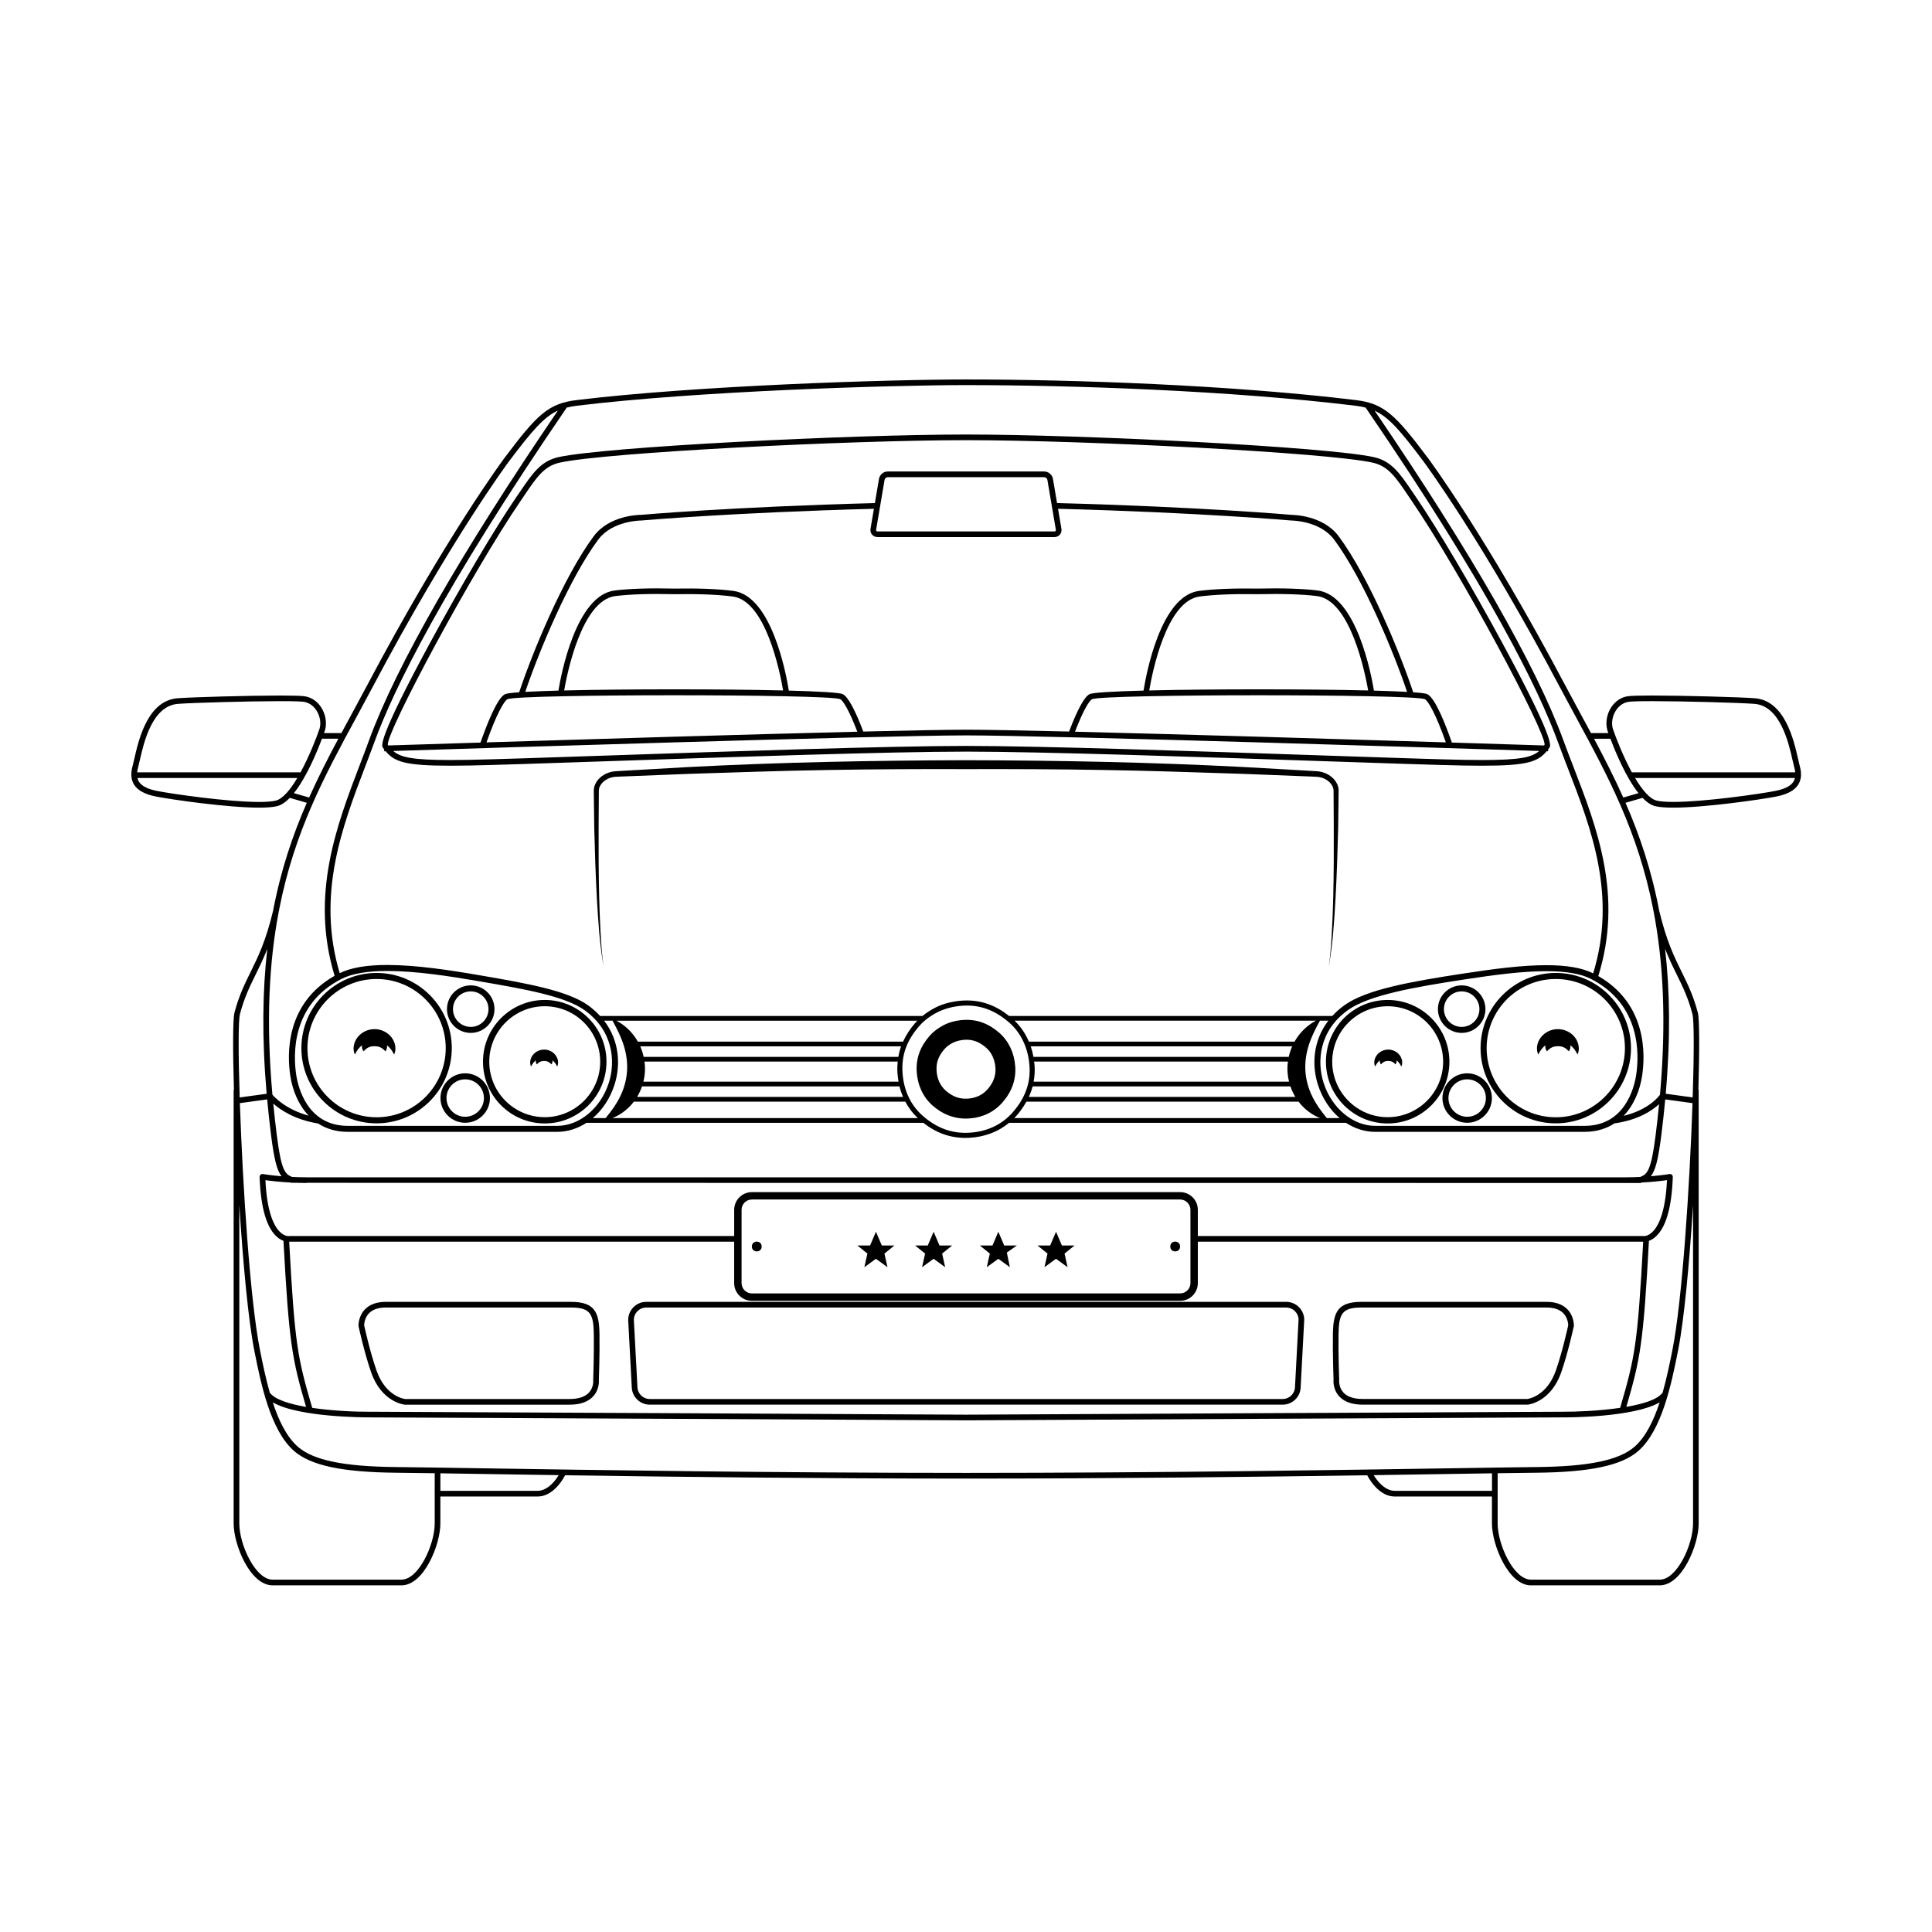 <?xml version="1.0" encoding="UTF-8"?>
<!-- The Best Svg Icon site in the world: iconSvg.co, Visit us! https://iconsvg.co -->
<svg fill="#000000" width="800px" height="800px" version="1.1" viewBox="144 144 512 512" xmlns="http://www.w3.org/2000/svg">
 <g>
  <path d="m498.84 513.98c1.34 1.504 3.461 2.269 6.309 2.269h43.699l0.039-0.004c0.246-0.023 6.098-0.723 8.844-8.535 1.809-5.152 3.332-12.172 3.348-12.242l0.016-0.133c0.004-0.102 0.062-2.512-1.711-4.344-1.27-1.312-3.121-1.98-5.5-1.98h-49.117c-6.312 0-7.457 2.769-7.539 8.59-0.074 5.293 0.164 11.969 0.172 11.969-0.008 0.094-0.266 2.488 1.441 4.41zm-0.113-16.363c0.074-5.422 0.918-7.109 6.039-7.109h49.117c1.949 0 3.434 0.508 4.41 1.508 1.203 1.23 1.297 2.883 1.305 3.207-0.172 0.773-1.602 7.207-3.281 11.984-2.34 6.656-7.059 7.469-7.551 7.535h-43.613c-2.391 0-4.133-0.59-5.176-1.75-1.266-1.406-1.086-3.246-1.078-3.375-0.004-0.062-0.246-6.727-0.172-12z"/>
  <path d="m620.95 346.97c-0.125-0.453-0.27-1.074-0.434-1.809-1.141-5.047-3.519-15.543-11.52-16.125-4.039-0.297-18.797-0.715-27.215-0.715-3.254 0-5.371 0.059-6.293 0.176-1.805 0.23-3.394 1.266-4.484 2.918-1.199 1.824-1.598 4.168-1.027 6.144 0.051 0.148 0.137 0.398 0.246 0.715h-4.598c-0.855-1.59-1.719-3.18-2.582-4.773-1.387-2.555-2.773-5.109-4.144-7.699-20.973-39.629-36.328-60.219-36.48-60.422-8.594-11.438-11.59-14.441-19.098-15.352-33.195-4.035-75.113-5.469-103.27-5.469-20.367 0-71.566 1.605-103.28 5.469-7.508 0.914-10.504 3.918-19.094 15.355-0.152 0.203-15.508 20.789-36.48 60.418-1.371 2.59-2.758 5.148-4.144 7.699-0.863 1.594-1.727 3.184-2.582 4.773h-4.598c0.117-0.332 0.207-0.59 0.258-0.746 0.559-1.945 0.16-4.285-1.039-6.109-1.086-1.652-2.68-2.691-4.484-2.918-0.918-0.117-3.035-0.176-6.293-0.176-8.418 0-23.176 0.418-27.215 0.715-8 0.586-10.379 11.082-11.52 16.125-0.168 0.734-0.309 1.355-0.434 1.809-0.559 1.973-0.434 3.633 0.367 4.934 0.969 1.57 2.902 2.617 5.918 3.199 4.168 0.805 18.855 2.926 27.227 2.926 2.035 0 3.613-0.125 4.691-0.371 1.172-0.27 2.332-1.074 3.445-2.219l4.508 1.305c-3.727 8.543-6.875 17.809-8.938 28.652-1.914 7.992-3.981 12.191-5.981 16.25-1.566 3.18-3.047 6.18-4.246 10.703-0.434 1.633-0.457 9.652-0.145 20.422h-0.074v114.98c0 5.606 4.356 16.375 10.312 16.375h34.164c5.957 0 10.309-10.77 10.309-16.375v-7.168h25.797c2.699 0 5.32-2.055 7.266-5.629 28.688 0.418 66.859 0.883 106.28 0.883 39.418 0 77.59-0.461 106.27-0.883 1.945 3.574 4.578 5.629 7.269 5.629h25.797v7.168c0 5.606 4.356 16.375 10.309 16.375h34.164c5.957 0 10.312-10.77 10.312-16.375v-114.98h-0.074c0.309-10.77 0.285-18.789-0.148-20.422-1.199-4.523-2.68-7.523-4.246-10.703-2-4.055-4.066-8.258-5.981-16.25-2.062-10.844-5.207-20.109-8.938-28.652l4.508-1.305c1.113 1.145 2.269 1.949 3.441 2.219 1.078 0.246 2.656 0.371 4.691 0.371 8.375 0 23.059-2.121 27.227-2.926 3.012-0.582 4.949-1.629 5.918-3.199 0.812-1.305 0.938-2.965 0.379-4.938zm-323.99-95.457c31.648-3.859 82.762-5.457 103.09-5.457 28.117 0 69.965 1.434 103.09 5.457 1.004 0.121 1.91 0.289 2.766 0.508 32.969 48.191 45.91 74.789 50.957 88.617 0.871 2.383 1.805 4.801 2.754 7.254 6.062 15.672 12.918 33.418 6.59 54.055-2.918-1.453-6.981-2.164-12.418-2.164-6.289 0-13.469 0.906-22.312 2.262-13.605 2.09-25.344 4.16-31.203 8.359-1.234 0.883-2.285 1.84-3.199 2.836h-85.648c-3.461-2.75-7.133-4.109-11.207-4.109-0.355 0-0.719 0.012-1.09 0.031-2.621 0.156-5.191 0.816-7.234 1.852-1.301 0.664-2.426 1.406-3.426 2.223l-85.445 0.004c-0.914-0.996-1.965-1.949-3.199-2.836-5.516-3.949-16.543-5.852-28.219-7.867l-0.52-0.09c-7.809-1.348-16.816-2.723-24.449-2.723-5.5 0-9.621 0.715-12.613 2.164-6.207-20.781 0.664-38.797 6.746-54.719 0.844-2.211 1.676-4.391 2.461-6.535 5.047-13.828 17.988-40.43 50.961-88.625l-0.008-0.008c0.852-0.207 1.758-0.363 2.769-0.488zm159.79 208.41h-113.49c-2.59 0-4.695 2.106-4.695 4.695v6.945h-117.84c-0.035 0-0.086 0.004-0.121 0.012-0.039 0.008-0.977 0.121-2.125-0.84-1.664-1.395-3.707-4.961-4.141-13.98 1.246 0.176 3.691 0.473 6.734 0.633 0.055 0.023 0.105 0.047 0.164 0.07h1.441c0.805 0.027 1.633 0.047 2.492 0.047v-0.047l353.57 0.051 0.133-0.055c0.059-0.023 0.109-0.047 0.164-0.07 3.043-0.16 5.488-0.457 6.734-0.633-0.434 9.023-2.477 12.586-4.141 13.98-1.148 0.965-2.082 0.844-2.109 0.844-0.043-0.008-0.086-0.012-0.133-0.012h-117.95v-6.945c0.004-2.59-2.102-4.695-4.688-4.695zm2.727 4.691v19.422c0 1.508-1.223 2.731-2.731 2.731h-113.49c-1.508 0-2.731-1.223-2.731-2.731v-19.422c0-1.508 1.223-2.731 2.731-2.731h113.49c1.508 0.004 2.731 1.227 2.731 2.731zm-245.8-9.48c-0.227-0.039-0.453 0.023-0.621 0.176-0.172 0.148-0.266 0.367-0.258 0.59 0.293 8.312 1.906 13.715 4.801 16.055 0.547 0.441 1.062 0.707 1.523 0.875 1.465 27.211 2.293 31.363 5.988 44.012-4.402-0.762-8.195-1.93-9.539-3.688l-0.043 0.031c-1.137-3.973-1.957-8.035-2.633-11.418-2.625-13.105-4.586-43.699-5.328-65.426l7.234-0.988c0.285 3.066 0.621 6.215 1.035 9.484 0.824 6.508 1.566 9.355 2.781 10.879-2.969-0.25-4.91-0.578-4.941-0.582zm6.969 17.938c0.039-0.004 0.098-0.004 0.125-0.008h117.79v10.973c0 2.59 2.106 4.695 4.695 4.695h113.49c2.586 0 4.691-2.106 4.691-4.695v-10.973h117.9c0.027 0.004 0.086 0.004 0.125 0.008-1.473 27.305-2.227 30.785-6.106 44.023-5.598 0.816-11.781 1.047-15.055 1.027-5.934 0-156.73 0.773-158.25 0.781-1.52-0.008-152.32-0.781-158.26-0.781-3.281 0.031-9.457-0.199-15.047-1.02-3.879-13.246-4.633-16.723-6.106-44.031zm360.34-0.242c0.461-0.168 0.98-0.434 1.523-0.875 2.894-2.34 4.512-7.742 4.801-16.055 0.008-0.227-0.086-0.441-0.258-0.59-0.172-0.148-0.402-0.215-0.621-0.176-0.031 0.004-1.969 0.332-4.945 0.582 1.215-1.527 1.957-4.375 2.781-10.879 0.414-3.266 0.75-6.414 1.035-9.484l7.234 0.988c-0.742 21.738-2.711 52.363-5.352 65.543-0.668 3.328-1.48 7.356-2.609 11.305l-0.047-0.035c-1.34 1.758-5.133 2.922-9.535 3.68 3.699-12.641 4.527-16.801 5.992-44.004zm1.797-28.184c-1.207 9.527-2.16 10.461-4.074 11.254-1.18 0.059-2.441 0.098-3.769 0.098v0.008h-349.77v-0.008c-1.324 0-2.59-0.039-3.769-0.098-1.914-0.793-2.867-1.727-4.074-11.254-0.355-2.809-0.648-5.519-0.906-8.18 1.898 1.684 5.703 4.273 11.871 5.269 2.121 1.371 4.715 2.215 7.863 2.215h55.52c2.754 0 5.402-0.863 7.738-2.394h89.27c3.418 2.68 7.082 4 11.164 4 0.359 0 0.723-0.012 1.098-0.031 4.047-0.23 7.613-1.605 10.469-3.969h89.273c2.336 1.527 4.988 2.394 7.738 2.394h55.52c3.234 0 5.883-0.891 8.035-2.328l0.008 0.062c6.211-0.895 9.84-3.371 11.676-5.07-0.246 2.613-0.535 5.277-0.883 8.031zm-89.52-13.188c1.164 3.629 3.207 6.672 5.758 8.852h-3.391c-1.617-1.941-2.945-3.816-3.887-5.785-1.051-2.168-1.648-4.402-1.797-6.668-0.145-2.266 0.156-4.562 0.891-6.875 0.664-2.129 1.715-4.238 2.961-6.496h2.234c-4.199 5.453-4.367 12.004-2.769 16.973zm-75.09-5.074c-0.023-0.359-0.078-0.703-0.121-1.055h67.262c-0.125 0.938-0.168 1.891-0.102 2.84 0.055 0.84 0.191 1.668 0.391 2.484h-67.684c0.258-1.391 0.355-2.812 0.254-4.269zm67.363-2.305h-67.664c-0.176-0.961-0.41-1.895-0.715-2.789h69.289c-0.398 0.891-0.695 1.828-0.91 2.789zm-67.883 7.824h68.324c0.336 0.977 0.77 1.914 1.301 2.789h-70.625c0.418-0.91 0.75-1.84 1-2.789zm70.48 4.039c0.172 0.227 0.344 0.453 0.531 0.668 1.441 1.656 3.234 2.938 5.191 3.699h-81.086c0.207-0.215 0.422-0.414 0.617-0.637 1.051-1.199 1.91-2.445 2.621-3.727zm-0.652-16.586c-0.141 0.223-0.27 0.453-0.402 0.684h-70.414c-0.902-2.125-2.184-4.008-3.797-5.555h79.891c-2.106 1.094-3.93 2.781-5.277 4.871zm-70.652 7.121c0.312 4.504-1.145 8.531-4.453 12.305-2.859 3.266-6.84 5.133-11.504 5.398-0.344 0.02-0.684 0.031-1.02 0.031-4.18 0-7.906-1.496-11.383-4.574-3.191-2.824-5.023-6.805-5.301-11.516-0.27-4.566 1.16-8.465 4.496-12.262 1.254-1.43 2.84-2.621 4.852-3.641 1.883-0.957 4.262-1.562 6.703-1.707 0.344-0.02 0.68-0.031 1.008-0.031 4.113 0 7.809 1.496 11.293 4.574 3.106 2.742 4.988 6.797 5.309 11.422zm-102.03-1.148h67.098c-0.094 0.938-0.133 1.891-0.074 2.871 0.051 0.844 0.164 1.656 0.305 2.453h-67.617c0.203-0.812 0.336-1.645 0.391-2.484 0.066-0.949 0.02-1.902-0.102-2.84zm67.266-1.25h-67.488c-0.215-0.965-0.512-1.902-0.906-2.789h69.121c-0.328 0.91-0.559 1.844-0.727 2.789zm-67.93 7.824h68.238c0.238 0.973 0.562 1.902 0.941 2.789h-70.477c0.527-0.871 0.961-1.812 1.297-2.789zm69.777 4.039c0.859 1.633 1.965 3.098 3.32 4.363l-80.977 0.004c1.957-0.758 3.75-2.043 5.191-3.699 0.188-0.215 0.359-0.441 0.531-0.668zm2.734-20.973c-1.434 1.633-2.531 3.324-3.328 5.074h-70.285c-0.129-0.23-0.262-0.465-0.402-0.684-1.348-2.09-3.172-3.777-5.277-4.867h79.762c-0.152 0.156-0.32 0.309-0.469 0.477zm-77.367 6.012c0.738 2.312 1.035 4.609 0.891 6.875-0.152 2.262-0.746 4.496-1.797 6.668-0.941 1.969-2.269 3.844-3.887 5.785h-3.391c2.551-2.18 4.594-5.219 5.758-8.852 1.598-4.973 1.43-11.523-2.766-16.973h2.234c1.242 2.262 2.293 4.367 2.957 6.496zm-3.941 9.992c-2.152 6.703-7.769 11.387-13.656 11.387h-55.523c-10.742 0-13.16-10.301-13.648-13.457-0.828-5.398-1.32-18.688 11.992-25.484 2.742-1.398 6.824-2.106 12.137-2.106 7.512 0 16.438 1.363 24.18 2.703l0.523 0.09c11.488 1.98 22.34 3.856 27.562 7.59 7.566 5.418 8.285 13.512 6.434 19.277zm258.61 11.387h-55.52c-5.887 0-11.504-4.68-13.656-11.387-1.852-5.766-1.137-13.859 6.43-19.277 5.566-3.988 17.613-6.098 30.52-8.078 8.773-1.348 15.883-2.246 22.07-2.246 5.25 0 9.109 0.668 11.809 2.043 13.316 6.797 12.824 20.09 11.996 25.488-0.484 3.156-2.898 13.457-13.648 13.457zm-383.6-93.684c0.043-0.41 0.113-0.836 0.246-1.305 0.133-0.473 0.281-1.117 0.453-1.887 1.062-4.691 3.273-14.461 10.164-14.961 4.019-0.293 18.715-0.711 27.105-0.711 3.977 0 5.512 0.09 6.102 0.164 1.363 0.176 2.578 0.977 3.418 2.258 0.969 1.469 1.293 3.336 0.863 4.836-0.883 2.602-2.781 7.438-5.055 11.605zm36.668 7.512c-0.969 0.223-2.434 0.336-4.356 0.336-8.273 0-22.812-2.102-26.941-2.898-2.578-0.496-4.188-1.32-4.926-2.512-0.172-0.281-0.285-0.598-0.367-0.934h42.363c-1.844 3.102-3.875 5.574-5.773 6.008zm4.871-2c3.312-4.137 6.09-10.844 7.434-14.422h4.344c-2.711 5.078-5.336 10.199-7.746 15.586zm-3.988 31.25c0.043-0.172 0.082-0.336 0.125-0.516l-0.023-0.008c4.043-20.602 12.074-35.418 20.375-50.711 1.391-2.559 2.777-5.117 4.152-7.715 20.918-39.527 36.203-60.02 36.355-60.219 6.258-8.332 9.379-11.832 12.961-13.465-25.547 37.48-42.84 67.656-50.016 87.312-0.781 2.141-1.609 4.309-2.453 6.512-6.195 16.219-13.203 34.578-6.699 55.965-13.102 7.422-12.598 20.957-11.738 26.543 0.582 3.777 2.141 7.676 4.875 10.531-6.242-1.699-9.227-5.102-9.621-5.574-1.746-19.723-0.844-35.383 1.707-48.656zm-10.309 27.289c1.16-4.375 2.609-7.312 4.141-10.422 0.992-2.008 2.047-4.152 3.106-6.852-1.266 10.984-1.465 23.547-0.172 38.406l-7.144 0.977c-0.375-11.613-0.383-20.406 0.07-22.109zm51.613 135.02c0 5.594-4.266 14.871-8.809 14.871h-34.16c-4.543 0-8.812-9.277-8.812-14.871v-84.441c0.988 15.512 2.371 30.609 4.023 38.867 1.664 8.32 4.184 20.895 10.527 26.387 4.414 3.82 12.723 5.586 26.953 5.727 2.688 0.023 6.156 0.074 10.277 0.133zm27.301-8.668h-25.797v-4.637c3.297 0.051 6.969 0.105 11.012 0.172 5.996 0.094 12.84 0.203 20.348 0.312-1.602 2.617-3.625 4.152-5.562 4.152zm113.55-4.75c-50.66 0-99.266-0.762-128.31-1.219-9.914-0.156-17.719-0.277-22.797-0.328-13.848-0.137-21.859-1.789-25.984-5.359-3-2.598-5.113-7.004-6.68-11.789 6.801 4.004 24.695 3.981 25.523 3.984 5.93 0 156.72 0.773 158.25 0.781 1.523-0.008 152.32-0.781 158.24-0.781 0.848 0.023 18.734 0.02 25.531-3.984-1.566 4.777-3.68 9.191-6.684 11.789-4.125 3.57-12.141 5.223-25.984 5.359-5.078 0.051-12.883 0.172-22.797 0.328-29.051 0.457-77.66 1.219-128.32 1.219zm139.34 4.75h-25.797c-1.93 0-3.957-1.539-5.559-4.152 7.512-0.113 14.348-0.219 20.344-0.312 4.043-0.062 7.711-0.121 11.012-0.172zm53.285 8.668c0 5.594-4.269 14.871-8.812 14.871h-34.164c-4.543 0-8.809-9.277-8.809-14.871v-13.328c4.121-0.059 7.59-0.109 10.277-0.133 14.227-0.141 22.539-1.906 26.953-5.727 6.344-5.492 8.863-18.066 10.551-26.5 1.641-8.199 3.019-23.234 4.004-38.699zm-4.309-145.45c1.535 3.109 2.981 6.047 4.141 10.422 0.453 1.703 0.445 10.496 0.07 22.105l-7.144-0.973c1.293-14.855 1.094-27.426-0.172-38.406 1.059 2.699 2.113 4.844 3.106 6.852zm-6.266-17.383-0.023 0.008c0.039 0.176 0.082 0.34 0.125 0.516 2.547 13.273 3.453 28.938 1.707 48.672-0.16 0.238-2.789 3.938-9.652 5.602 2.758-2.859 4.328-6.777 4.91-10.57 0.855-5.57 1.363-19.039-11.609-26.477 6.633-21.258-0.359-39.352-6.535-55.32-0.945-2.445-1.875-4.852-2.742-7.227-7.172-19.652-24.457-49.812-49.988-87.273 3.82 1.75 6.91 5.406 12.93 13.422 0.152 0.203 15.438 20.695 36.355 60.219 1.375 2.594 2.762 5.156 4.152 7.715 8.297 15.297 16.328 30.113 20.371 50.715zm-7.922-29.562c-2.41-5.387-5.035-10.512-7.746-15.586h4.344c1.336 3.559 4.117 10.277 7.434 14.422zm45.125-4.246c-0.734 1.191-2.348 2.016-4.926 2.512-4.129 0.797-18.672 2.898-26.941 2.898-1.922 0-3.387-0.113-4.356-0.336-1.898-0.434-3.926-2.906-5.773-6.008h42.367c-0.086 0.336-0.195 0.652-0.371 0.934zm-42.852-2.434c-2.269-4.164-4.168-8.988-5.043-11.57-0.441-1.535-0.117-3.402 0.852-4.871 0.844-1.281 2.055-2.082 3.418-2.258 0.59-0.074 2.125-0.164 6.102-0.164 8.391 0 23.086 0.418 27.105 0.711 6.891 0.504 9.102 10.27 10.164 14.961 0.172 0.766 0.32 1.414 0.453 1.887 0.133 0.469 0.203 0.898 0.246 1.305z"/>
  <path d="m511.75 409c-9.023 0-16.363 7.34-16.363 16.363s7.34 16.367 16.363 16.367c9.02 0 16.359-7.34 16.359-16.367 0-9.023-7.34-16.363-16.359-16.363zm0 31.066c-8.105 0-14.699-6.594-14.699-14.699s6.594-14.699 14.699-14.699c8.102 0 14.695 6.594 14.695 14.699s-6.594 14.699-14.695 14.699z"/>
  <path d="m556.3 401.84c-10.992 0-19.934 8.941-19.934 19.93s8.941 19.93 19.934 19.93c10.988 0 19.93-8.941 19.93-19.93 0-10.992-8.941-19.93-19.93-19.93zm0 38.25c-10.102 0-18.324-8.223-18.324-18.324s8.223-18.32 18.324-18.32c10.102 0 18.324 8.219 18.324 18.32-0.004 10.105-8.223 18.324-18.324 18.324z"/>
  <path d="m531.36 417.73c3.473 0 6.297-2.824 6.297-6.297 0-3.473-2.824-6.297-6.297-6.297s-6.297 2.824-6.297 6.297c0 3.469 2.824 6.297 6.297 6.297zm0-11.004c2.594 0 4.703 2.109 4.703 4.707 0 2.594-2.109 4.707-4.703 4.707s-4.707-2.109-4.707-4.707c0-2.598 2.109-4.707 4.707-4.707z"/>
  <path d="m532.82 428.44c-3.617 0-6.559 2.941-6.559 6.551 0 3.613 2.941 6.555 6.559 6.555 3.613 0 6.551-2.941 6.551-6.555 0-3.609-2.941-6.551-6.551-6.551zm0 11.516c-2.738 0-4.965-2.227-4.965-4.961 0-2.734 2.227-4.961 4.965-4.961 2.734 0 4.957 2.227 4.957 4.961 0 2.734-2.223 4.961-4.957 4.961z"/>
  <path d="m511.9 422.15c-1.168-0.012-2.352 0.562-3.019 1.473-0.691 0.887-0.891 2.102-0.453 3.016 0.348-0.727 0.777-1.254 1.246-1.637-0.035 0.391 0.047 0.777 0.293 1.066 0.434-0.5 0.816-0.688 1.129-0.801 0.332-0.094 0.551-0.102 0.797-0.105 0.238 0 0.469 0.012 0.801 0.105 0.312 0.113 0.695 0.297 1.125 0.801 0.246-0.289 0.328-0.68 0.289-1.074 0.473 0.383 0.906 0.914 1.258 1.645 0.438-0.914 0.238-2.129-0.453-3.016-0.664-0.91-1.836-1.477-3.012-1.473z"/>
  <path d="m556.86 416.73c-1.766-0.02-3.516 0.848-4.531 2.203-1.031 1.336-1.328 3.16-0.672 4.531 0.523-1.098 1.168-1.879 1.871-2.449-0.051 0.586 0.074 1.16 0.441 1.594 0.648-0.75 1.223-1.035 1.699-1.191 0.488-0.152 0.82-0.152 1.191-0.168 0.355 0.008 0.715 0.016 1.191 0.164 0.477 0.16 1.051 0.441 1.695 1.191 0.371-0.434 0.492-1.016 0.434-1.605 0.711 0.574 1.359 1.355 1.879 2.461 0.652-1.371 0.355-3.191-0.676-4.527-1.012-1.352-2.762-2.215-4.523-2.203z"/>
  <path d="m239.02 495.47c0.016 0.07 1.539 7.09 3.348 12.242 2.746 7.816 8.598 8.512 8.922 8.543h43.66c2.848 0 4.969-0.766 6.309-2.269 1.703-1.914 1.453-4.305 1.445-4.305 0.004-0.066 0.246-6.769 0.168-12.082-0.078-5.82-1.227-8.59-7.539-8.59h-49.117c-2.379 0-4.231 0.668-5.5 1.98-1.773 1.836-1.715 4.242-1.711 4.344zm2.773-3.438c0.977-1.012 2.465-1.523 4.422-1.523h49.117c5.121 0 5.965 1.688 6.039 7.109 0.074 5.273-0.168 11.938-0.164 12.121 0.004 0.02 0.195 1.824-1.07 3.246-1.043 1.172-2.789 1.766-5.188 1.766l-43.578 0.004c-0.211-0.023-5.168-0.664-7.586-7.543-1.68-4.777-3.113-11.223-3.281-11.984 0.004-0.328 0.086-1.949 1.289-3.195z"/>
  <path d="m281.71 274.45-0.992 1.457c-5.652 8.273-14.609 23.418-22.82 38.578-13.898 25.66-12.781 27.176-12.418 27.672 0.109 0.148 0.219 0.289 0.324 0.43l0.016 0.508c0.035 0 0.176-0.008 0.383-0.012 2.352 2.816 5.176 3.836 17.109 3.836 1.504 0 3.16-0.016 4.981-0.047 6.18-0.109 19.805-0.57 37.055-1.156 31.512-1.066 74.672-2.531 94.695-2.531 20.027 0 63.184 1.465 94.695 2.531 17.25 0.586 30.875 1.047 37.055 1.156 1.82 0.031 3.473 0.047 4.981 0.047 11.934 0 14.754-1.02 17.105-3.836 0.207 0.008 0.348 0.012 0.383 0.012l0.016-0.508c0.109-0.141 0.219-0.277 0.324-0.426 0.367-0.496 1.48-2.012-12.418-27.672-8.211-15.16-17.168-30.305-22.82-38.578l-0.992-1.457c-3.371-4.984-5.602-8.281-10.312-9.316-12.352-2.719-76.844-5.988-108.02-5.988-31.18 0-95.672 3.269-108.02 5.988-4.699 1.031-6.93 4.328-10.301 9.312zm255.07 70.965c-1.496 0-3.141-0.016-4.953-0.047-6.168-0.109-20.469-0.598-37.031-1.156-31.523-1.07-74.695-2.535-94.746-2.535-20.051 0-63.223 1.465-94.746 2.535-16.562 0.562-30.863 1.047-37.031 1.156-1.809 0.031-3.457 0.047-4.953 0.047-10.078 0-13.203-0.719-15.105-2.398 17.812-0.57 130.05-4.129 151.84-4.129 21.789 0 134.02 3.562 151.84 4.129-1.902 1.68-5.031 2.398-15.105 2.398zm-161.68-59.738c0.352 0.418 0.883 0.656 1.457 0.656h46.871c0.574 0 1.105-0.238 1.457-0.656s0.5-0.98 0.402-1.547l-0.898-5.301c37.656 1 61.602 3.098 61.91 3.121 0.125 0 7.535 0.047 11.262 5.062 7.742 10.418 15.785 29.809 19.332 40.344-2.34-0.133-5.332-0.246-8.789-0.34-0.656-4.008-4.609-25.285-14.93-26.535-4.023-0.484-9.312-0.652-15.703-0.504-6.414-0.102-11.711 0.105-15.723 0.621-10.125 1.301-13.969 21.867-14.699 26.414-7.949 0.215-13.484 0.527-14.301 0.945-1.387 0.711-3.215 4.051-5.43 9.91-12.387-0.297-22.238-0.488-27.27-0.488s-14.883 0.191-27.27 0.488c-2.219-5.859-4.047-9.203-5.434-9.91-0.816-0.418-6.352-0.73-14.297-0.945-0.727-4.543-4.574-25.113-14.699-26.414-4.012-0.52-9.301-0.727-15.695-0.621-6.414-0.152-11.711 0.02-15.734 0.504-10.32 1.25-14.273 22.535-14.93 26.535-3.457 0.094-6.449 0.207-8.789 0.34 3.547-10.535 11.59-29.926 19.332-40.344 3.731-5.023 11.188-5.066 11.332-5.066 0.238-0.023 24.137-2.113 61.73-3.113l-0.898 5.297c-0.098 0.566 0.051 1.129 0.402 1.547zm1.078-1.297 2.246-13.227c0.062-0.367 0.457-0.699 0.828-0.699h41.48c0.371 0 0.77 0.336 0.832 0.703l2.246 13.227c0.023 0.133-0.004 0.246-0.07 0.328-0.066 0.082-0.176 0.125-0.309 0.125l-46.875-0.008c-0.133 0-0.242-0.043-0.309-0.125-0.07-0.078-0.094-0.191-0.07-0.324zm145.41 44.902c0.957 0.492 3.027 4.223 5.574 11.453-27.262-0.848-69.258-2.117-98.277-2.824 2.215-5.762 3.785-8.246 4.523-8.621 3.297-1.379 84.898-1.379 88.18-0.008zm-73.031-2.305c0.812-4.797 4.574-23.773 13.371-24.902 3.941-0.508 9.152-0.715 15.539-0.609 6.344-0.152 11.566 0.016 15.52 0.492 8.945 1.086 12.828 20.637 13.59 25.02-16.316-0.398-41.648-0.398-58.02 0zm-97.027 0c-16.371-0.398-41.703-0.398-58.023 0.004 0.758-4.379 4.637-23.938 13.59-25.023 3.953-0.48 9.18-0.645 15.551-0.492 6.359-0.105 11.57 0.102 15.512 0.609 8.797 1.129 12.559 20.109 13.371 24.902zm15.137 2.305c0.746 0.383 2.32 2.863 4.535 8.629-29.02 0.707-71.016 1.977-98.277 2.824 2.547-7.231 4.617-10.961 5.562-11.449 3.297-1.375 84.895-1.375 88.18-0.004zm33.379-68.633c31.117 0 95.422 3.25 107.7 5.949 4.129 0.91 6.109 3.836 9.395 8.691l0.992 1.465c12.961 18.977 35.41 60.945 35.203 64.602-0.051 0.07-0.102 0.133-0.152 0.199-3.059-0.098-12.109-0.387-24.426-0.77-1.598-4.598-4.363-11.734-6.488-12.824-0.367-0.188-1.691-0.355-3.762-0.5-3.473-10.484-11.758-30.594-19.742-41.344-4.191-5.637-12.172-5.664-12.406-5.668-0.238-0.023-24.352-2.137-62.23-3.133l-1.09-6.418c-0.184-1.094-1.199-1.953-2.309-1.953h-41.48c-1.113 0-2.125 0.859-2.309 1.953l-1.09 6.422c-37.812 0.996-61.879 3.106-62.047 3.125h-0.012c-0.484 0-8.312 0.09-12.461 5.672-7.988 10.75-16.27 30.859-19.746 41.344-2.07 0.148-3.394 0.312-3.762 0.5-2.125 1.09-4.891 8.227-6.488 12.824-12.316 0.383-21.367 0.672-24.426 0.77-0.051-0.066-0.102-0.129-0.152-0.199-0.207-3.656 22.242-45.629 35.203-64.602l0.992-1.465c3.285-4.856 5.262-7.785 9.395-8.691 12.27-2.699 76.578-5.949 107.7-5.949z"/>
  <path d="m316.19 516.25h167.73c2.633 0 4.773-2.141 4.773-4.734l0.941-17.738c0-2.633-2.141-4.773-4.773-4.773l-169.61 0.004c-2.633 0-4.773 2.141-4.773 4.812l0.941 17.656c0 2.633 2.144 4.773 4.773 4.773zm-0.941-25.738h169.61c1.805 0 3.273 1.469 3.273 3.231l-0.941 17.738c0 1.805-1.469 3.269-3.269 3.269h-167.73c-1.805 0-3.269-1.469-3.273-3.312l-0.941-17.656c0.004-1.805 1.469-3.269 3.273-3.269z"/>
  <path d="m408.87 417.75c-2.836-2.5-5.984-3.68-9.52-3.461-1.863 0.113-3.707 0.586-5.191 1.344-1.547 0.785-2.785 1.727-3.797 2.875-2.512 2.867-3.633 5.969-3.426 9.488 0.211 3.578 1.695 6.762 4.176 8.957 2.617 2.312 5.574 3.484 8.797 3.484 0.258 0 0.516-0.008 0.781-0.023 3.609-0.203 6.707-1.672 8.961-4.246 2.496-2.848 3.641-6.059 3.398-9.543-0.242-3.555-1.727-6.707-4.18-8.875zm-3.176 14.945c-1.305 1.484-3.137 2.336-5.305 2.461-2.16 0.129-4.004-0.574-5.785-2.152-1.445-1.277-2.277-3.117-2.406-5.32-0.125-2.125 0.531-3.883 2.125-5.699 0.559-0.637 1.285-1.176 2.231-1.656 0.84-0.426 1.973-0.711 3.117-0.777 0.16-0.008 0.316-0.016 0.469-0.016 1.902 0 3.574 0.688 5.25 2.164 1.406 1.246 2.266 3.121 2.414 5.289 0.137 2.062-0.551 3.93-2.109 5.707z"/>
  <path d="m288.36 409c-9.023 0-16.363 7.34-16.363 16.363 0 9.023 7.34 16.363 16.363 16.363s16.363-7.34 16.363-16.363c0.004-9.023-7.34-16.363-16.363-16.363zm0 31.062c-8.105 0-14.699-6.594-14.699-14.699s6.594-14.699 14.699-14.699 14.699 6.594 14.699 14.699-6.594 14.699-14.699 14.699z"/>
  <path d="m243.8 401.84c-10.988 0-19.93 8.941-19.93 19.926 0 10.988 8.941 19.93 19.93 19.93 10.988 0 19.93-8.941 19.93-19.93s-8.938-19.926-19.93-19.926zm0 38.25c-10.102 0-18.324-8.223-18.324-18.324s8.223-18.32 18.324-18.32c10.102 0 18.324 8.219 18.324 18.32 0 10.105-8.223 18.324-18.324 18.324z"/>
  <path d="m268.75 417.73c3.473 0 6.297-2.824 6.297-6.297 0-3.473-2.824-6.297-6.297-6.297s-6.297 2.824-6.297 6.297c0 3.473 2.82 6.297 6.297 6.297zm0-11.004c2.594 0 4.707 2.109 4.707 4.707 0 2.594-2.109 4.707-4.707 4.707-2.594 0-4.707-2.109-4.707-4.707 0-2.598 2.113-4.707 4.707-4.707z"/>
  <path d="m267.28 428.44c-3.613 0-6.551 2.941-6.551 6.551 0 3.613 2.938 6.555 6.551 6.555 3.617 0 6.559-2.941 6.559-6.555 0-3.609-2.941-6.551-6.559-6.551zm0 11.516c-2.734 0-4.957-2.227-4.957-4.961 0-2.734 2.223-4.961 4.957-4.961 2.738 0 4.965 2.227 4.965 4.961 0.004 2.734-2.227 4.961-4.965 4.961z"/>
  <path d="m288.2 422.15c-1.172-0.008-2.344 0.562-3.012 1.477-0.691 0.883-0.891 2.102-0.453 3.016 0.348-0.73 0.781-1.262 1.254-1.645-0.039 0.395 0.043 0.785 0.289 1.074 0.43-0.504 0.812-0.688 1.125-0.801 0.328-0.094 0.562-0.105 0.801-0.105 0.246 0.008 0.465 0.016 0.797 0.105 0.312 0.113 0.695 0.301 1.129 0.801 0.246-0.289 0.328-0.676 0.293-1.066 0.469 0.383 0.898 0.91 1.246 1.637 0.438-0.914 0.242-2.129-0.453-3.016-0.664-0.914-1.848-1.488-3.016-1.477z"/>
  <path d="m243.25 416.73c-1.762-0.016-3.512 0.852-4.527 2.207-1.031 1.336-1.328 3.156-0.676 4.527 0.52-1.105 1.168-1.891 1.879-2.461-0.055 0.59 0.066 1.172 0.434 1.605 0.645-0.754 1.219-1.035 1.695-1.191 0.48-0.152 0.836-0.16 1.191-0.164 0.367 0.012 0.703 0.016 1.188 0.168 0.473 0.156 1.051 0.441 1.699 1.191 0.371-0.434 0.492-1.008 0.441-1.594 0.703 0.57 1.348 1.352 1.871 2.449 0.66-1.371 0.359-3.191-0.672-4.531-1.008-1.355-2.758-2.223-4.523-2.207z"/>
  <path d="m498.35 351.75c-0.387-0.816-0.98-1.48-1.664-2.008-0.688-0.52-1.469-0.902-2.297-1.125-0.406-0.113-0.848-0.188-1.262-0.223l-1.164-0.074-18.359-1.051c-24.492-1.273-49.027-1.75-73.547-1.805-24.52 0.062-49.059 0.527-73.547 1.809l-18.359 1.051-1.164 0.074c-0.426 0.035-0.848 0.113-1.258 0.223-0.824 0.223-1.609 0.605-2.297 1.125-0.684 0.523-1.277 1.191-1.664 2.004-0.195 0.406-0.328 0.844-0.383 1.316-0.043 0.488-0.012 0.836-0.02 1.223l0.121 9.199c0.148 6.129 0.352 12.262 0.68 18.383 0.355 6.117 0.719 12.262 1.805 18.297-0.449-3.031-0.652-6.09-0.82-9.145-0.172-3.059-0.281-6.117-0.359-9.176-0.152-6.121-0.18-12.246-0.152-18.371l0.055-9.184c-0.004-0.84-0.008-1.363 0.305-1.949 0.281-0.57 0.738-1.074 1.273-1.469 0.543-0.395 1.164-0.688 1.82-0.852 0.328-0.082 0.664-0.137 1.004-0.16l1.129-0.055 18.359-0.727c12.242-0.391 24.484-0.824 36.727-1.02 12.246-0.219 24.492-0.273 36.742-0.234 12.25-0.035 24.496 0.016 36.742 0.234 12.246 0.195 24.484 0.633 36.727 1.023l18.359 0.723 1.133 0.055c0.348 0.023 0.664 0.074 1 0.16 0.656 0.164 1.281 0.457 1.82 0.852 0.539 0.395 0.996 0.902 1.273 1.469 0.312 0.586 0.309 1.109 0.305 1.945l0.051 9.184c0.031 6.125 0.004 12.25-0.148 18.371-0.074 3.062-0.188 6.121-0.359 9.176-0.168 3.059-0.371 6.113-0.82 9.148 1.086-6.039 1.453-12.18 1.805-18.297 0.328-6.125 0.535-12.254 0.684-18.383l0.121-9.199c-0.008-0.398 0.027-0.719-0.02-1.227-0.047-0.465-0.18-0.906-0.375-1.312z"/>
  <path d="m345.85 474.34c0 1.73-2.598 1.73-2.598 0 0-1.734 2.598-1.734 2.598 0"/>
  <path d="m456.74 474.34c0 1.73-2.602 1.73-2.602 0 0-1.734 2.602-1.734 2.602 0"/>
  <path d="m377.68 474.07-0.051-0.133-1.496-3.516-1.555 3.648h-3.352l2.648 2.141-0.809 3.613 3.062-2.231 3.066 2.231-0.809-3.613 2.648-2.141z"/>
  <path d="m392.97 474.07-0.055-0.133-1.492-3.516-1.555 3.648h-3.352l2.648 2.141-0.809 3.613 3.062-2.231 3.062 2.231-0.805-3.613 2.648-2.141z"/>
  <path d="m410.12 474.07-0.055-0.133-1.496-3.516-1.551 3.648h-3.352l2.648 2.141-0.809 3.613 3.062-2.231 3.062 2.231-0.805-3.879 2.648-1.875z"/>
  <path d="m425.41 474.07-0.055-0.133-1.496-3.516-1.555 3.648h-3.348l2.648 2.141-0.809 3.613 3.059-2.231 3.066 2.231-0.805-3.613 2.648-2.141z"/>
 </g>
</svg>